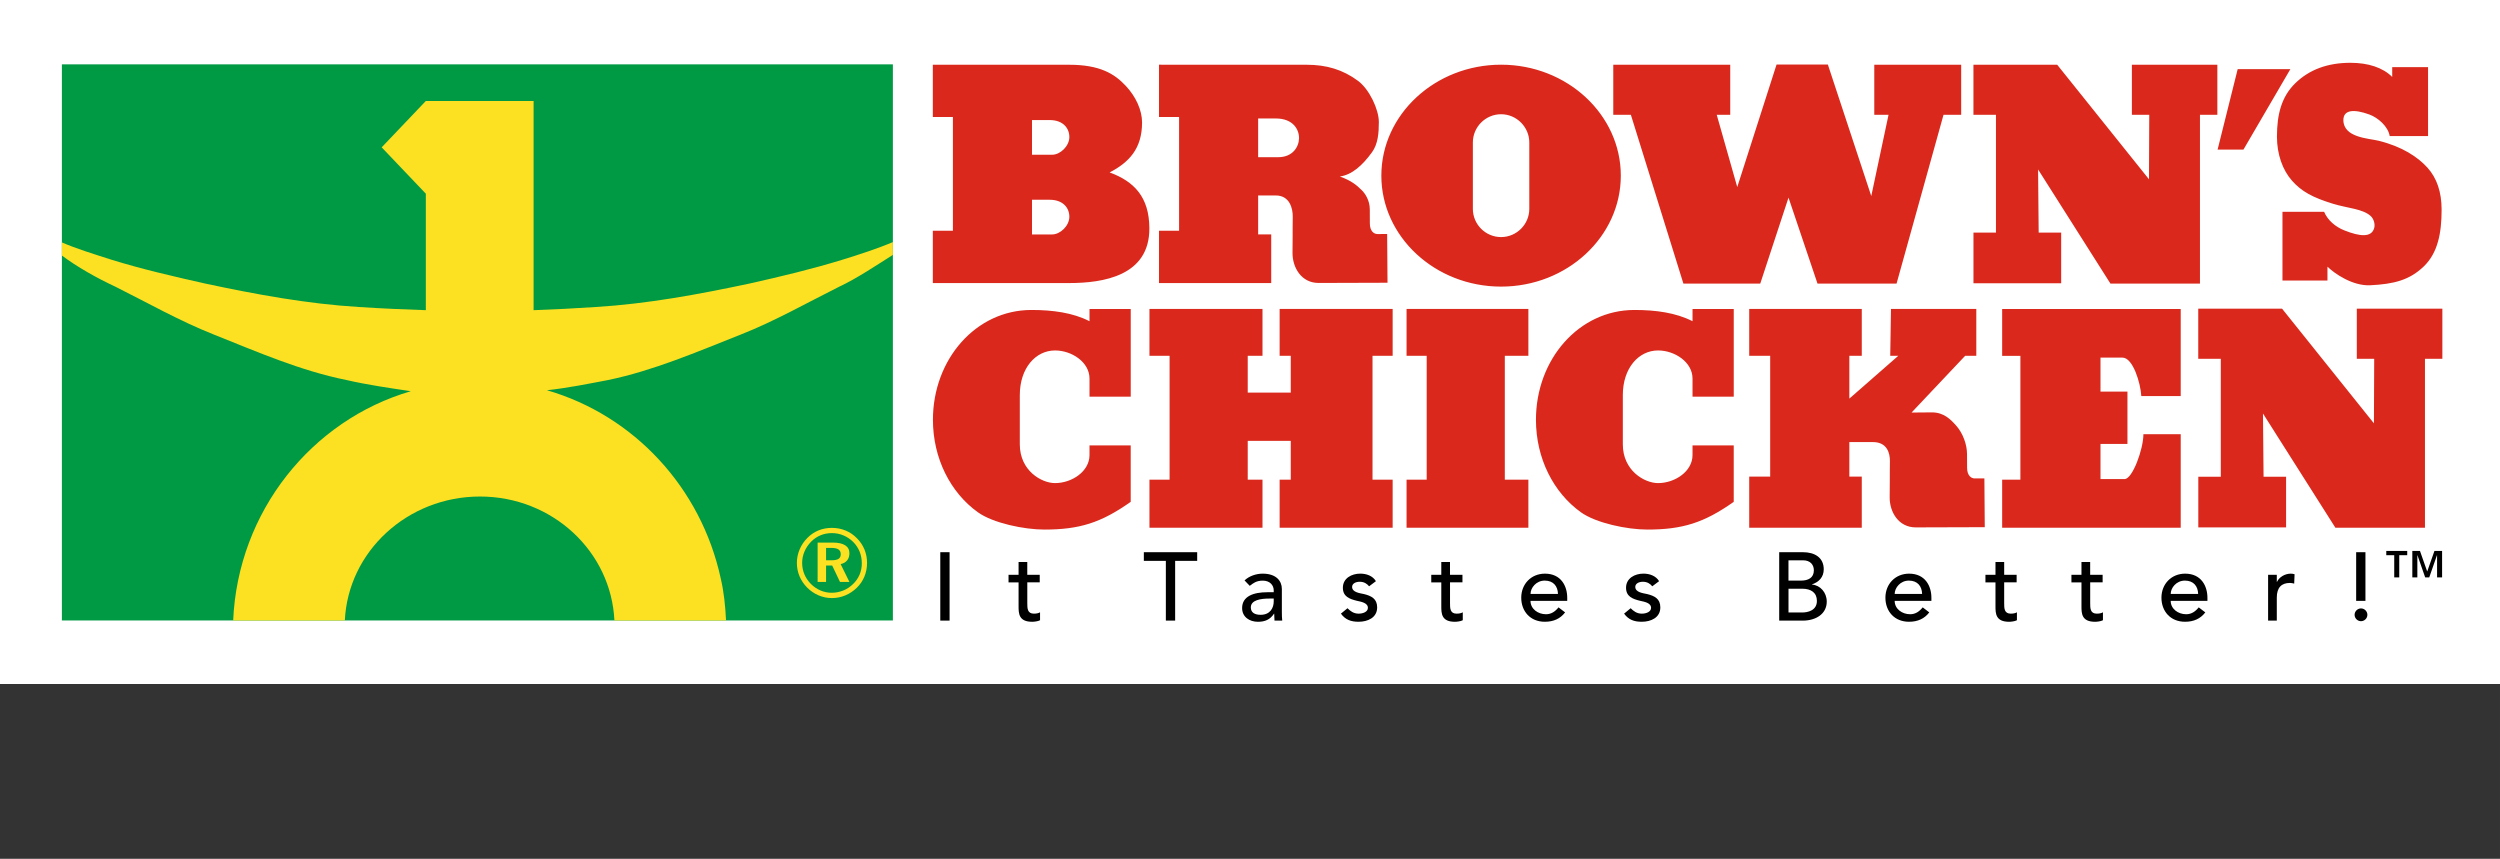 <svg xmlns:dc="http://purl.org/dc/elements/1.1/" xmlns:cc="http://creativecommons.org/ns#" xmlns:rdf="http://www.w3.org/1999/02/22-rdf-syntax-ns#" xmlns:svg="http://www.w3.org/2000/svg" xmlns="http://www.w3.org/2000/svg" xmlns:xlink="http://www.w3.org/1999/xlink" height="106.489" width="310" id="svg75" xml:space="preserve" viewBox="0 0 931.23 319.89" y="0px" x="0px" version="1.1"><rect x="0" y="0" width="931.23" height="319.89" fill="#333333" stroke="none"/><defs id="defs79"/>
<style id="style2" type="text/css">
	.st0{fill-rule:evenodd;clip-rule:evenodd;fill:#FFFFFF;}
	.st1{fill-rule:evenodd;clip-rule:evenodd;fill:#009A44;}
	.st2{clip-path:url(#SVGID_2_);}
	.st3{clip-path:url(#SVGID_4_);fill-rule:evenodd;clip-rule:evenodd;fill:none;}
	.st4{fill-rule:evenodd;clip-rule:evenodd;fill:#FBE122;}
	.st5{fill-rule:evenodd;clip-rule:evenodd;fill:#DA291C;}
	.st6{fill:none;}
	.st7{font-family:'MyriadPro-Regular';}
	.st8{font-size:20px;}
</style>
<g transform="translate(-81.98,-200.18)" id="White">
	<path style="clip-rule:evenodd;fill:#ffffff;fill-rule:evenodd" id="path4" d="m 81.98,200.18 h 931.23 V 454.96 H 81.98 Z" class="st0"/>
</g>
<g transform="translate(-81.98,-200.18)" id="Layer_2">
	<path style="clip-rule:evenodd;fill:#009a44;fill-rule:evenodd" id="path7" d="M 105.03,224.15 H 414.57 V 431.3 H 105.03 Z" class="st1"/>
	<g id="g41">
		<path id="path9" d="m 432.23,405.87 h 3.46 v 25.48 h -3.46 z"/>
		<path id="path11" d="m 469.28,417.1 h -4.64 v 7.74 c 0,1.91 0,3.92 2.45,3.92 0.76,0 1.66,-0.11 2.3,-0.5 v 2.95 c -0.76,0.43 -2.27,0.58 -2.92,0.58 -5,0 -5.08,-3.06 -5.08,-5.79 v -8.89 h -3.74 v -2.81 h 3.74 v -4.79 h 3.24 v 4.79 h 4.64 v 2.8 z"/>
		<path id="path13" d="m 516.26,409.1 h -8.21 v -3.24 h 19.87 v 3.24 h -8.21 v 22.25 h -3.46 V 409.1 Z"/>
		<path id="path15" d="m 545.56,416.38 c 1.8,-1.69 4.39,-2.52 6.77,-2.52 5.04,0 7.13,2.74 7.13,5.69 v 8.71 c 0,1.19 0.04,2.2 0.14,3.1 h -2.88 c -0.07,-0.86 -0.11,-1.73 -0.11,-2.59 h -0.07 c -1.44,2.2 -3.38,3.02 -5.98,3.02 -3.17,0 -5.9,-1.8 -5.9,-5.11 0,-4.39 4.21,-5.9 9.39,-5.9 h 2.38 v -0.72 c 0,-1.76 -1.3,-3.6 -4.07,-3.6 -2.48,0 -3.67,1.04 -4.86,1.94 z m 9.14,6.76 c -3.06,0 -6.8,0.54 -6.8,3.28 0,1.94 1.44,2.77 3.67,2.77 3.6,0 4.86,-2.66 4.86,-4.97 v -1.08 z"/>
		<path id="path17" d="m 591.96,418.57 c -0.76,-0.94 -1.87,-1.69 -3.49,-1.69 -1.51,0 -2.84,0.68 -2.84,1.91 0,2.05 2.92,2.34 4.36,2.66 2.81,0.68 4.97,1.76 4.97,4.97 0,3.85 -3.53,5.36 -6.91,5.36 -2.81,0 -4.9,-0.72 -6.59,-3.02 l 2.45,-2.02 c 1.04,1.04 2.27,2.02 4.14,2.02 1.66,0 3.46,-0.68 3.46,-2.16 0,-1.94 -2.7,-2.3 -4.1,-2.63 -2.77,-0.68 -5.22,-1.58 -5.22,-4.86 0,-3.56 3.28,-5.26 6.48,-5.26 2.27,0 4.61,0.79 5.83,2.81 z"/>
		<path id="path19" d="m 626.74,417.1 h -4.64 v 7.74 c 0,1.91 0,3.92 2.45,3.92 0.76,0 1.66,-0.11 2.3,-0.5 v 2.95 c -0.76,0.43 -2.27,0.58 -2.92,0.58 -5,0 -5.08,-3.06 -5.08,-5.79 v -8.89 h -3.74 v -2.81 h 3.74 v -4.79 h 3.24 v 4.79 h 4.64 v 2.8 z"/>
		<path id="path21" d="m 652.08,424.01 c 0,2.99 2.77,4.97 5.76,4.97 1.98,0 3.42,-1.01 4.68,-2.56 l 2.45,1.87 c -1.8,2.34 -4.28,3.49 -7.56,3.49 -5.4,0 -8.78,-3.89 -8.78,-8.96 0,-5.11 3.71,-8.96 8.82,-8.96 6.01,0 8.31,4.61 8.31,9 v 1.15 z m 10.23,-2.59 c -0.07,-2.84 -1.66,-4.97 -4.93,-4.97 -3.2,0 -5.29,2.7 -5.29,4.97 z"/>
		<path id="path23" d="m 697.44,418.57 c -0.76,-0.94 -1.87,-1.69 -3.49,-1.69 -1.51,0 -2.84,0.68 -2.84,1.91 0,2.05 2.92,2.34 4.36,2.66 2.81,0.68 4.97,1.76 4.97,4.97 0,3.85 -3.53,5.36 -6.91,5.36 -2.81,0 -4.9,-0.72 -6.59,-3.02 l 2.45,-2.02 c 1.04,1.04 2.27,2.02 4.14,2.02 1.66,0 3.46,-0.68 3.46,-2.16 0,-1.94 -2.7,-2.3 -4.1,-2.63 -2.77,-0.68 -5.22,-1.58 -5.22,-4.86 0,-3.56 3.28,-5.26 6.48,-5.26 2.27,0 4.61,0.79 5.83,2.81 z"/>
		<path id="path25" d="m 744.71,405.87 h 8.86 c 4.43,0 7.74,2.05 7.74,6.37 0,2.92 -1.8,4.75 -4.39,5.62 v 0.07 c 3.06,0.22 5.51,2.92 5.51,6.34 0,4.57 -4,7.09 -8.96,7.09 h -8.75 v -25.49 z m 3.46,10.58 h 4.71 c 2.63,0 4.75,-1.04 4.75,-3.82 0,-2.02 -1.26,-3.74 -4.03,-3.74 h -5.43 z m 0,11.88 h 5.08 c 2.09,0 5.51,-0.72 5.51,-4.32 0,-3.02 -2.12,-4.54 -5.47,-4.54 h -5.11 v 8.86 z"/>
		<path id="path27" d="m 787.73,424.01 c 0,2.99 2.77,4.97 5.76,4.97 1.98,0 3.42,-1.01 4.68,-2.56 l 2.45,1.87 c -1.8,2.34 -4.28,3.49 -7.56,3.49 -5.4,0 -8.78,-3.89 -8.78,-8.96 0,-5.11 3.71,-8.96 8.82,-8.96 6.01,0 8.31,4.61 8.31,9 v 1.15 z m 10.22,-2.59 c -0.07,-2.84 -1.66,-4.97 -4.93,-4.97 -3.2,0 -5.29,2.7 -5.29,4.97 z"/>
		<path id="path29" d="m 833.16,417.1 h -4.64 v 7.74 c 0,1.91 0,3.92 2.45,3.92 0.76,0 1.66,-0.11 2.3,-0.5 v 2.95 c -0.76,0.43 -2.27,0.58 -2.91,0.58 -5,0 -5.08,-3.06 -5.08,-5.79 v -8.89 h -3.74 v -2.81 h 3.74 v -4.79 h 3.24 v 4.79 h 4.64 z"/>
		<path id="path31" d="m 865.2,417.1 h -4.64 v 7.74 c 0,1.91 0,3.92 2.45,3.92 0.76,0 1.66,-0.11 2.3,-0.5 v 2.95 c -0.76,0.43 -2.27,0.58 -2.92,0.58 -5,0 -5.08,-3.06 -5.08,-5.79 v -8.89 h -3.74 v -2.81 h 3.74 v -4.79 h 3.24 v 4.79 h 4.64 v 2.8 z"/>
		<path id="path33" d="m 890.55,424.01 c 0,2.99 2.77,4.97 5.76,4.97 1.98,0 3.42,-1.01 4.68,-2.56 l 2.45,1.87 c -1.8,2.34 -4.28,3.49 -7.56,3.49 -5.4,0 -8.78,-3.89 -8.78,-8.96 0,-5.11 3.71,-8.96 8.82,-8.96 6.01,0 8.31,4.61 8.31,9 v 1.15 z m 10.22,-2.59 c -0.07,-2.84 -1.66,-4.97 -4.93,-4.97 -3.2,0 -5.29,2.7 -5.29,4.97 z"/>
		<path id="path35" d="m 926.83,414.29 h 3.24 v 2.63 h 0.07 c 0.83,-1.8 2.99,-3.06 5.11,-3.06 0.5,0 1.01,0.07 1.44,0.22 l -0.14,3.49 c -0.54,-0.14 -1.08,-0.25 -1.58,-0.25 -3.17,0 -4.9,1.73 -4.9,5.47 v 8.57 h -3.24 z"/>
		<path id="path37" d="m 961.43,426.81 c 1.3,0 2.38,1.08 2.38,2.38 0,1.3 -1.08,2.38 -2.38,2.38 -1.29,0 -2.38,-1.08 -2.38,-2.38 0.01,-1.3 1.09,-2.38 2.38,-2.38 z m 1.66,-2.8 h -3.46 v -18.14 h 3.46 z"/>
		<path id="path39" d="m 973.82,406.98 h -2.97 v -1.58 h 7.8 v 1.58 h -2.97 v 8.28 h -1.87 v -8.28 z m 6.73,-1.58 h 2.85 l 2.66,7.57 h 0.07 l 2.66,-7.57 h 2.85 v 9.86 h -1.87 v -8.24 h -0.05 l -2.87,8.24 h -1.51 l -2.87,-8.24 h -0.05 v 8.24 h -1.87 z"/>
	</g>
</g>
<g transform="translate(-81.98,-200.18)" id="Layer_4">
	<g id="g62">
		<defs id="defs45"><path d="M 105.03,224.15 H 414.57 V 431.3 H 105.03 Z" id="SVGID_1_"/></defs>
		<clipPath id="SVGID_2_">
			<use height="100%" width="100%" y="0" x="0" id="use47" style="overflow:visible" xlink:href="#SVGID_1_"/>
		</clipPath>
		<g id="g60" clip-path="url(#SVGID_2_)" class="st2">
			<defs id="defs51"><path d="m 240.63,315.72 c -8.22,-0.27 -16.45,-0.63 -24.95,-1.18 -19.26,-1.17 -38.33,-4.7 -57.41,-8.77 -11.66,-2.62 -23.41,-5.33 -34.81,-8.86 -6.15,-1.99 -13.14,-4.07 -19.02,-6.69 v 4.7 c 6.15,4.7 14.04,9.04 20.46,12.02 12.29,6.14 24.05,12.83 36.61,17.81 16.36,6.51 32.18,13.47 49.54,16.99 7.86,1.81 16.09,2.98 23.96,4.16 -36.89,10.76 -64.46,44.75 -66.18,85.52 h 41.59 c 1.17,-25.86 23.41,-46.29 50.35,-46.29 26.94,0 48.91,20.43 50.08,46.29 h 41.58 c -0.27,-5.61 -0.81,-10.85 -1.99,-15.82 -7.32,-33.72 -32.27,-60.66 -64.73,-70.06 7.59,-0.82 15.19,-2.35 22.78,-3.8 17,-3.53 33.09,-10.49 49.54,-16.99 12.57,-4.97 24.32,-11.66 36.61,-17.81 6.42,-2.99 13.83,-7.96 20.25,-12.02 v -4.7 c -6.15,2.62 -12.66,4.7 -19.07,6.69 -11.48,3.53 -22.87,6.24 -34.53,8.86 -19.08,4.07 -38.15,7.59 -57.41,8.77 -7.96,0.54 -15.55,0.9 -23.14,1.18 V 237.79 H 240.6 l -16.45,17.27 16.45,17.27 v 43.39 z" id="SVGID_3_"/></defs>
			<use height="100%" width="100%" y="0" x="0" id="use53" style="clip-rule:evenodd;overflow:visible;fill:#fbe122;fill-rule:evenodd" xlink:href="#SVGID_3_"/>
			<clipPath id="SVGID_4_">
				<use height="100%" width="100%" y="0" x="0" id="use55" style="overflow:visible" xlink:href="#SVGID_3_"/>
			</clipPath>
			<path style="clip-rule:evenodd;fill:none;fill-rule:evenodd" id="path58" clip-path="url(#SVGID_4_)" d="M 105.03,224.15 H 414.57 V 431.3 H 105.03 Z" class="st3"/>
		</g>
	</g>
</g>
<g transform="translate(-81.98,-200.18)" id="Layer_5">
	<path style="clip-rule:evenodd;fill:#fbe122;fill-rule:evenodd" id="path65" d="m 389.68,404.27 v 4.61 h 2.07 c 1.18,0 2.04,-0.18 2.59,-0.54 0.54,-0.36 0.81,-0.93 0.81,-1.71 0,-0.81 -0.28,-1.41 -0.85,-1.79 -0.57,-0.38 -1.46,-0.57 -2.69,-0.57 z m -3.14,-1.98 h 5.64 c 2.04,0 3.58,0.34 4.63,1.01 1.05,0.67 1.57,1.66 1.57,2.96 0,1.07 -0.28,1.96 -0.85,2.66 -0.56,0.7 -1.37,1.16 -2.42,1.39 l 3.27,6.64 h -3.51 l -2.91,-6.12 h -2.28 v 6.12 h -3.14 z m 5.34,-3.53 c -1.52,0 -2.93,0.26 -4.23,0.8 -1.3,0.54 -2.48,1.33 -3.52,2.37 -1.08,1.1 -1.91,2.34 -2.49,3.7 -0.58,1.36 -0.87,2.78 -0.87,4.24 0,1.47 0.28,2.87 0.83,4.21 0.55,1.33 1.36,2.52 2.4,3.58 1.06,1.07 2.25,1.88 3.59,2.46 1.34,0.57 2.71,0.86 4.12,0.86 1.53,0 2.98,-0.28 4.34,-0.82 1.37,-0.55 2.6,-1.36 3.69,-2.43 1.05,-1 1.85,-2.17 2.42,-3.49 0.56,-1.32 0.84,-2.72 0.84,-4.18 0,-1.56 -0.26,-3.02 -0.8,-4.36 -0.54,-1.34 -1.33,-2.55 -2.37,-3.61 -1.09,-1.08 -2.31,-1.9 -3.66,-2.47 -1.35,-0.57 -2.78,-0.86 -4.29,-0.86 z m -0.01,-1.95 c 1.8,0 3.5,0.33 5.09,0.99 1.6,0.66 3.02,1.63 4.26,2.92 1.22,1.22 2.14,2.62 2.78,4.17 0.63,1.56 0.95,3.22 0.95,4.98 0,1.8 -0.33,3.49 -0.98,5.07 -0.65,1.58 -1.6,2.97 -2.85,4.19 -1.27,1.23 -2.7,2.18 -4.29,2.84 -1.58,0.66 -3.24,0.99 -4.96,0.99 -1.73,0 -3.4,-0.34 -4.99,-1.02 -1.59,-0.67 -3.01,-1.65 -4.27,-2.92 -1.23,-1.25 -2.18,-2.66 -2.83,-4.22 -0.64,-1.57 -0.97,-3.21 -0.97,-4.93 0,-1.74 0.34,-3.4 1.02,-5.02 0.67,-1.62 1.65,-3.05 2.92,-4.33 1.22,-1.23 2.6,-2.15 4.14,-2.78 1.53,-0.62 3.19,-0.93 4.98,-0.93 z" class="st4"/>
</g>
<g transform="translate(-81.98,-200.18)" id="Layer_3">
	<path style="clip-rule:evenodd;fill:#da291c;fill-rule:evenodd" id="path68" d="m 727.79,366.08 h -15.36 v 3.62 c 0,6.07 -6.55,10.43 -12.84,10.43 -5.04,0 -13.12,-4.62 -13.12,-14.43 v -18.37 c 0,-10.05 5.9,-16.61 13.12,-16.61 6.27,0 12.84,4.39 12.84,10.45 v 6.77 h 15.36 v -32.67 h -15.36 v 4.56 c -6.22,-3.19 -13.75,-4.19 -21.64,-4.19 -20.68,0 -36.68,18.38 -36.68,40.9 0,14.43 6.57,27.16 16.72,34.44 5.7,4.09 17.33,6.46 24.76,6.46 13.07,0 21.12,-2.51 32.19,-10.33 v -21.03 z m -224.62,0 h -15.36 v 3.62 c 0,6.07 -6.55,10.43 -12.84,10.43 -5.04,0 -13.12,-4.62 -13.12,-14.43 v -18.37 c 0,-10.05 5.91,-16.61 13.12,-16.61 6.27,0 12.84,4.39 12.84,10.45 v 6.77 h 15.36 v -32.67 h -15.36 v 4.56 c -6.21,-3.19 -13.75,-4.19 -21.64,-4.19 -20.68,0 -36.68,18.38 -36.68,40.9 0,14.43 6.57,27.16 16.72,34.44 5.7,4.09 17.33,6.46 24.76,6.46 13.07,0 21.12,-2.51 32.19,-10.33 v -21.03 z m 391.11,30.68 h -66.51 v -17.9 h 6.79 v -46.13 h -6.79 v -17.46 h 66.51 v 32.45 H 879.6 c -0.26,-4.78 -3.09,-14.33 -7,-14.33 h -8.2 v 12.65 h 10.04 v 19.5 H 864.4 v 13.09 h 8.98 c 2.93,0 7,-11.14 7,-16.71 h 13.9 z M 908.02,255.9 h 9.63 l 17.48,-29.97 H 915.5 Z m -121.66,59.36 h 31.78 v 17.46 h -4.16 l -19.96,21.13 7.51,-0.06 c 4.58,-0.04 7.15,2.74 9.1,4.92 2.49,2.77 4.03,7.01 4.05,10.47 l 0.03,5.26 c 0.01,2.88 1.52,3.96 2.83,3.95 l 3.61,-0.01 0.14,18.17 -25.68,0.08 c -6.41,0.02 -9.79,-5.71 -9.74,-11.25 l 0.05,-6.29 c 0.02,-3.09 -0.02,-3.8 0.04,-7.03 0.06,-3.24 -1.14,-7.21 -6.32,-7.21 h -8.79 v 12.86 h 4.63 v 19.04 h -41.93 v -19.04 h 7.81 v -45 h -7.81 v -17.46 h 41.93 v 17.46 h -4.63 v 15.95 l 18.23,-15.95 h -3 z M 948.9,304.68 h -16.72 v -25.61 h 15.51 c 1.35,3.21 4.28,5.62 7.47,6.9 5.98,2.39 10.25,2.74 11.21,-0.92 0.38,-1.46 -0.23,-3.38 -1.28,-4.36 -2.94,-2.74 -8.57,-2.92 -14.08,-4.61 -7.61,-2.33 -11.71,-4.58 -15.26,-8.58 -3.55,-4 -5.62,-9.88 -5.62,-16.41 0,-8.24 1.65,-14.88 6.86,-19.94 5.2,-5.05 12.03,-7.58 20.47,-7.58 3.36,0 6.35,0.44 8.98,1.32 2.62,0.88 4.84,2.18 6.62,3.94 v -3.65 h 13.35 v 25.68 h -14.29 c -0.55,-3.5 -4.25,-6.82 -7.58,-8.03 -5.76,-2.1 -9.67,-1.77 -9.67,2.07 0,6.57 9.43,6.81 13.04,7.69 8.87,2.16 14.74,6.13 18.26,10.02 3.52,3.89 5.29,9.12 5.29,15.67 0,8.61 -1.37,16.08 -6.66,21.16 -5.29,5.08 -11.1,6.57 -19.98,7 -6.53,0.31 -13.33,-4.4 -15.88,-6.93 v 5.17 z m -342.99,92.08 v -17.9 h 7.5 v -46.14 h -7.5 v -17.46 h 45.38 v 17.46 h -8.78 v 46.14 h 8.78 v 17.9 z m -95.77,0 v -17.9 h 7.5 v -46.14 h -7.5 v -17.46 h 42.11 v 17.46 h -5.5 v 13.71 h 16.03 v -13.71 h -4.15 v -17.46 h 42.1 v 17.46 h -7.5 v 46.14 h 7.5 v 17.9 h -42.1 v -17.9 h 4.15 v -14.47 h -16.03 v 14.47 h 5.5 v 17.9 z m 227.52,-90.95 h -28.63 l -19.56,-62.86 h -6.56 v -18.66 h 43.57 v 18.66 h -5.03 l 7.64,26.91 14.64,-45.64 h 19.11 l 16.17,48.99 6.43,-30.26 h -5.31 v -18.66 h 32.37 v 18.66 h -6.58 l -17.49,62.86 h -29.45 l -10.8,-32.02 z m 103.71,-18.98 h 8.38 v 18.87 h -32.67 v -18.87 h 8.38 v -43.88 h -8.39 v -18.66 h 31.2 l 34.19,42.67 0.1,-24.01 h -6.47 v -18.66 h 31.84 v 18.66 h -6.48 v 62.86 H 868.1 L 841.15,263.3 Z m 83.77,90.92 h 8.39 v 18.89 h -32.7 v -18.89 h 8.38 v -43.91 h -8.4 v -18.68 h 31.22 l 34.22,42.71 0.1,-24.03 h -6.48 v -18.68 h 31.87 v 18.68 h -6.48 v 62.92 H 951.9 L 924.92,354.21 Z M 641.12,288.49 c 5.78,0 10.51,-4.72 10.51,-10.5 v -24.75 c 0,-5.75 -4.74,-10.51 -10.51,-10.51 -5.77,0 -10.51,4.73 -10.51,10.51 v 24.75 c 0,5.78 4.73,10.5 10.51,10.5 z m 0,18.45 c 24.56,0 44.6,-18.57 44.6,-41.33 0,-22.76 -20.03,-41.33 -44.6,-41.33 -24.56,0 -44.6,18.57 -44.6,41.33 0,22.76 20.04,41.33 44.6,41.33 z m -90.49,-48.21 v -14.42 h 6.57 c 6.5,0 8.72,4.16 8.66,7.4 -0.07,3.23 -2.4,7.02 -7.75,7.02 z m 12.8,35.61 c -0.04,5.54 3.33,11.26 9.73,11.24 l 25.66,-0.08 -0.14,-18.15 -3.61,0.01 c -1.31,0 -2.82,-1.07 -2.83,-3.95 l -0.02,-5.25 c -0.02,-3.46 -1.84,-5.98 -2.91,-7.05 -2.07,-2.06 -3.95,-3.61 -8.25,-5.19 4.47,-0.59 8.41,-4.1 11.97,-9.01 2.26,-3.13 2.56,-7.2 2.56,-11.29 0,-4.57 -3.48,-12.15 -7.74,-15.31 -5.66,-4.2 -11.81,-6.01 -19.08,-6.01 l -55.07,-0.02 v 19.48 h 7.48 v 42.37 h -7.48 v 19.48 h 41.8 V 287.5 h -4.87 v -14.51 h 6.57 c 5.18,0 6.38,4.82 6.32,8.05 -0.06,3.23 -0.02,3.94 -0.04,7.02 z m -97.04,-6.84 v -12.91 h 6.57 c 5.18,0 7.41,3.22 7.34,6.46 -0.07,3.23 -3.34,6.46 -6.43,6.46 h -7.48 z m 0,-29.68 V 244.9 h 6.57 c 5.18,0 7.41,3.22 7.34,6.46 -0.07,3.23 -3.34,6.46 -6.43,6.46 z m 13.82,-33.52 c 11.41,0 16.89,3.32 21.14,7.89 3.76,4.03 6.04,9.05 6.04,13.62 0,9.75 -4.87,14.87 -12.08,18.6 9.1,3.35 14.75,9.11 14.8,20.82 0.07,17.75 -17.24,20.39 -29.91,20.39 h -50.75 v -19.48 h 7.48 v -42.37 h -7.48 v -19.48 z" class="st5"/>
	<rect style="fill:none" id="rect70" height="51.21" width="197.53" class="st6" y="468.86" x="475.88"/>
	
</g>
</svg>